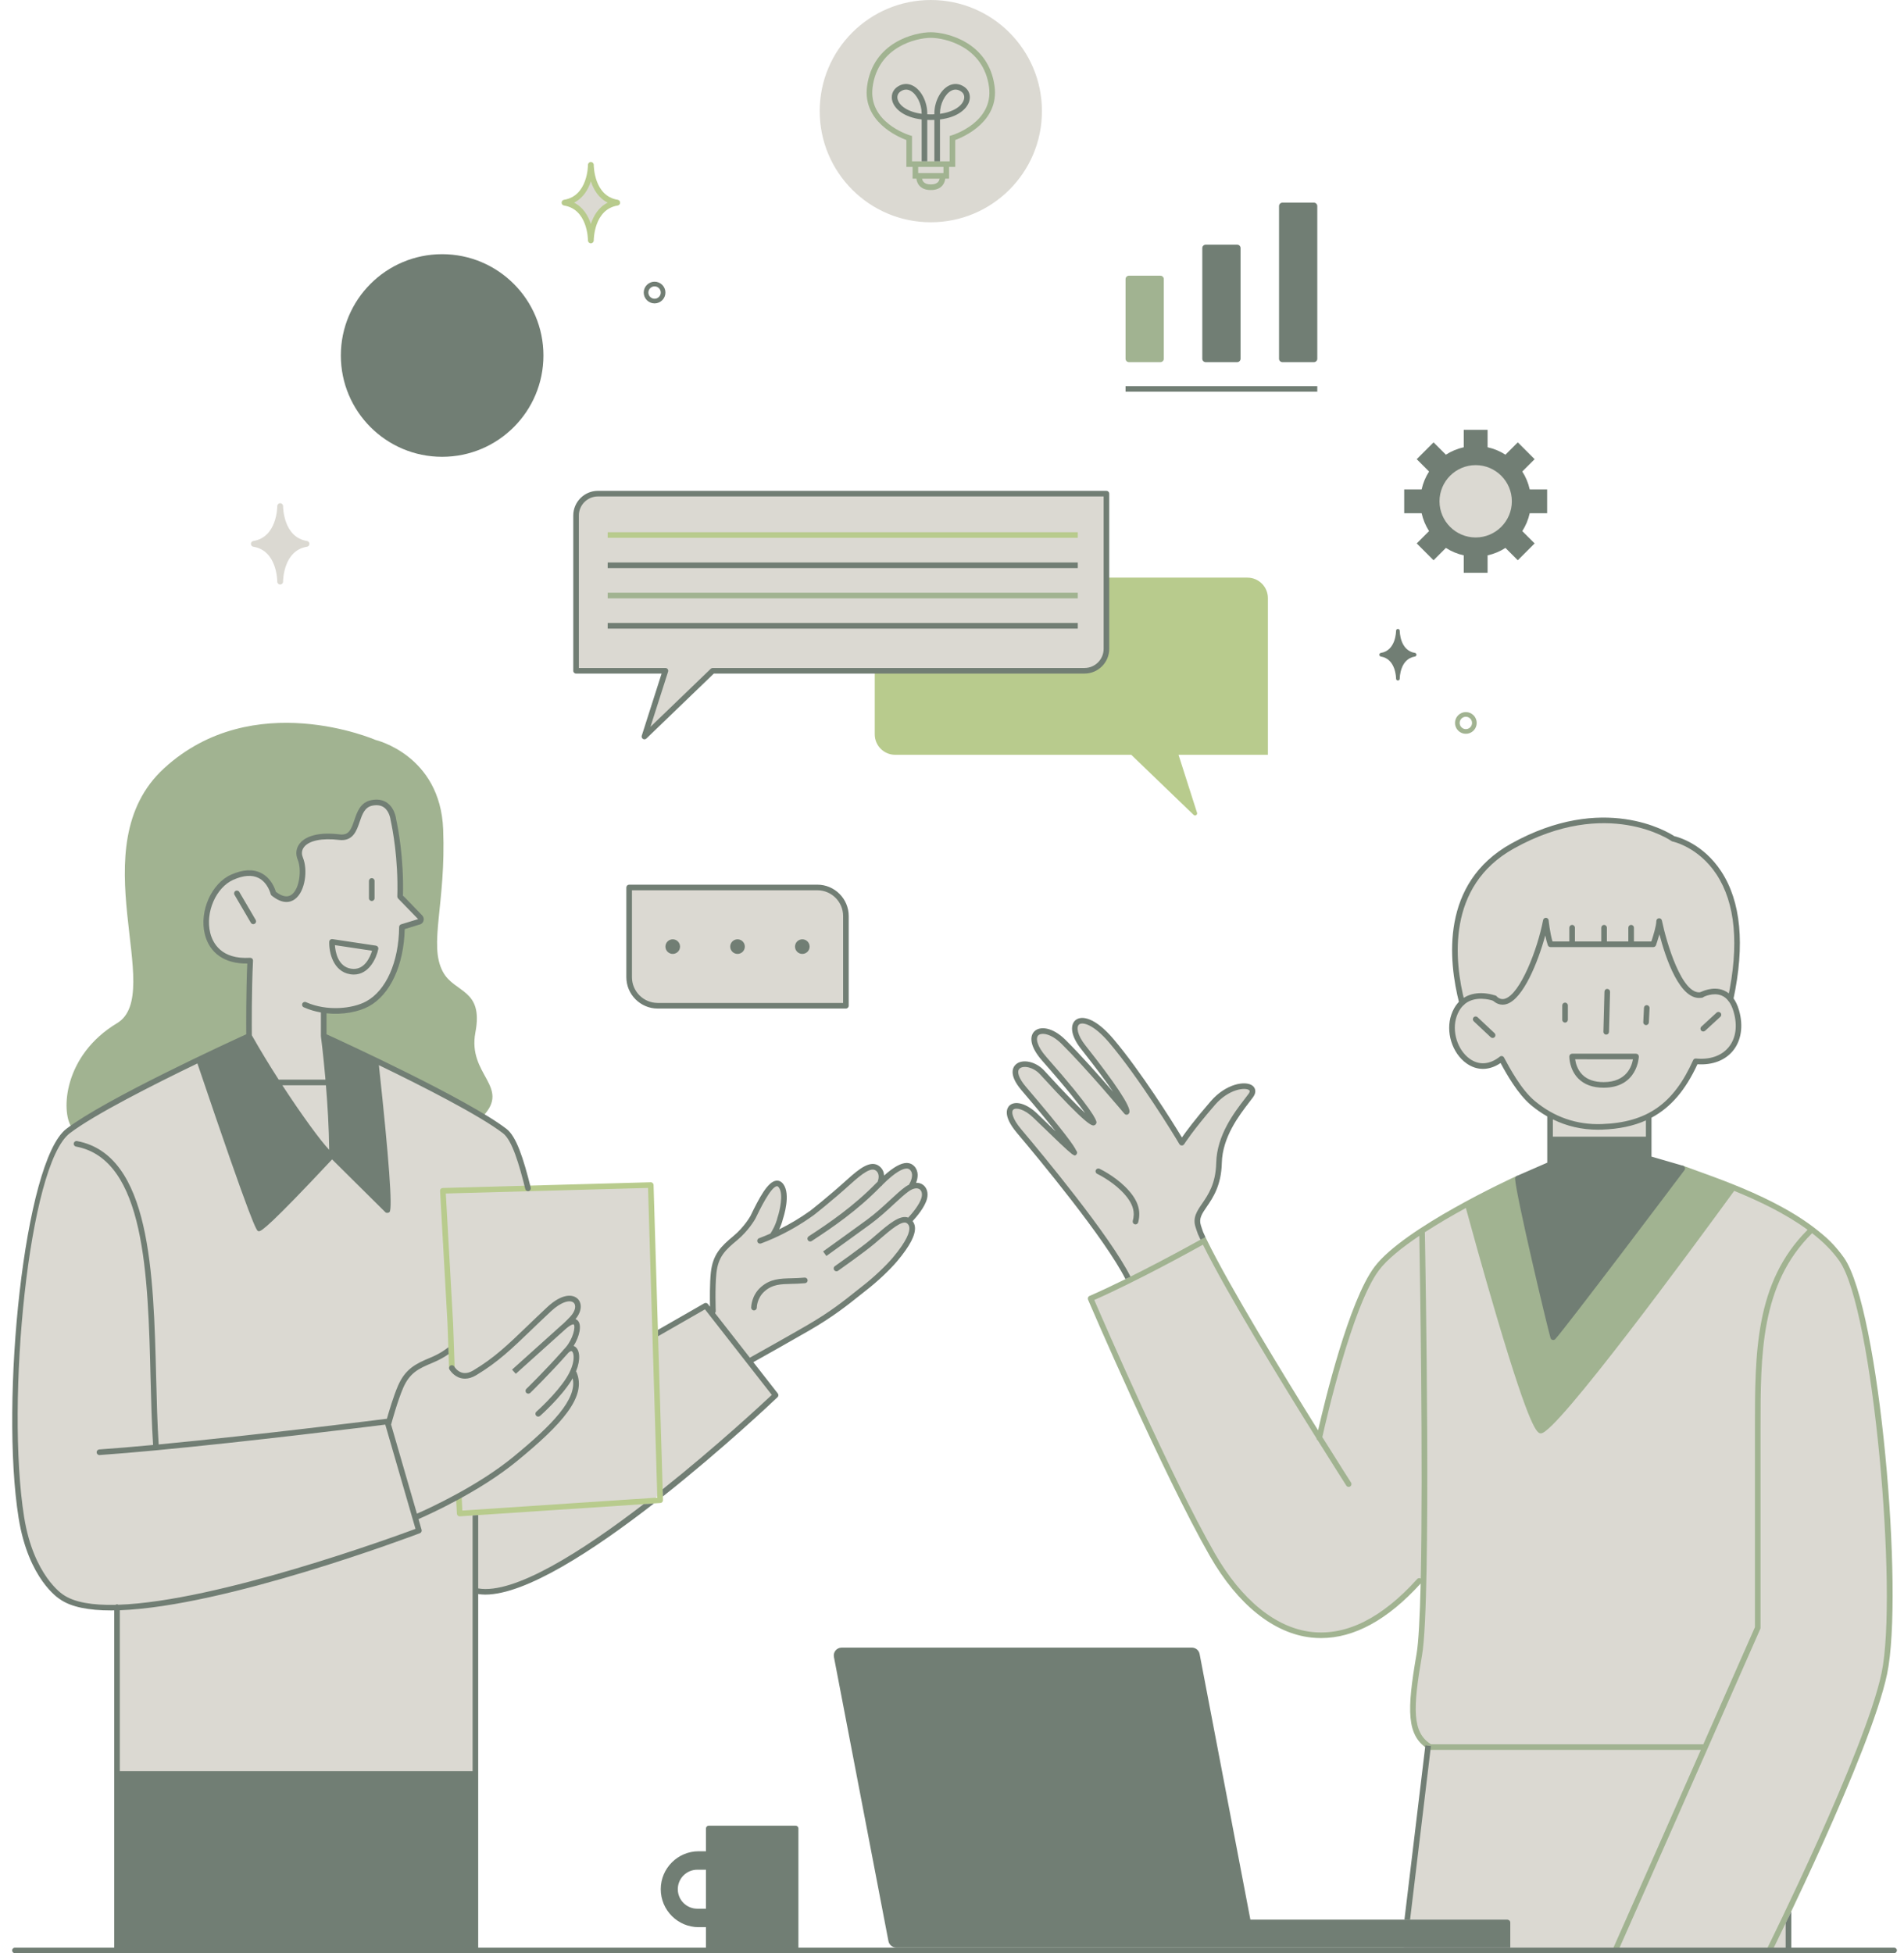 <?xml version="1.0" encoding="UTF-8" standalone="no"?><svg xmlns="http://www.w3.org/2000/svg" xmlns:xlink="http://www.w3.org/1999/xlink" fill="#000000" height="418.5" preserveAspectRatio="xMidYMid meet" version="1" viewBox="-2.6 0.0 408.0 418.5" width="408" zoomAndPan="magnify"><g id="change1_1"><path d="M149.274,417.789v-26.022h18.612v26.022 M395.624,279.084c-3.632-15.427-8.621-14.823-17.572-20.212 c-8.951-5.389-20.169-8.529-20.169-8.529l-7.164-2.02v-9.191c0,0,7.476-3.887,10.046-11.745c4.913,1.54,10.076-3.51,9.249-7.558 c-0.828-4.049-1.778-5.767-1.778-5.767c6.561-30.608-12.301-34.349-12.301-34.349s-13.826-9.913-34.435,1.565 c-14.974,8.34-13.008,25.051-10.814,33.565c0,0-4.509,4.646-0.895,10.017c3.614,5.371,7.39,3.427,9.366,2.002 c0.313,1.804,4.83,9.361,10.397,11.99c0,4.635,0,8.338,0,11.135l-6.891,2.517c0,0-20.607,9.336-25.908,15.029 c-5.301,5.693-9.408,8.733-16.663,40.58c0,0-25.13-39.551-25.923-45.357c-0.102-3.63,1.62-5.408,1.62-5.408s3.059-2.98,2.638-7.415 c-0.421-4.434,4.277-11.62,4.771-12.197c0.494-0.577,3.078-3.134,2.713-4.069c-0.365-0.935-1.928-1.522-3.928-0.746 c-2,0.776-7.204,5.06-11.057,11.728c-2.88-3.607-7.984-12.189-12.123-17.92s-7.139-8.637-10.297-7.711 c-1.189,0.894-1.164,2.425,0.49,4.63c1.654,2.205,9.755,13.473,9.755,13.473l-2.503-1.907l-10.332-11.254 c0,0-2.737-4.244-6.298-2.59c-1.042,0.476-0.96,2.903,1.844,5.877c2.804,2.974,10.347,12.239,10.347,12.239l-1.266,0.151 l-3.568-2.853l-4.215-5.008c0,0-1.839-2.837-4.521-3.581c-2.681-0.745-3.016,0.18-2.946,1.841s1.079,3.177,1.278,3.327 c0.199,0.15,8.793,10.842,8.793,10.842l-6.101-5.262c0,0-3.152-2.815-4.949-1.671c-1.797,1.145,0.576,4.563,4.448,8.592 c3.871,4.029,13.749,17.019,13.749,17.019l6.864,11.45l-8.279,3.886l13.768,30.59c0,0,12.905,29.571,22.265,36.458 c9.359,6.888,23.473,8.709,35.329-7.593c-0.433,11.853-1.178,18.308-1.178,18.308s-3.912,15.657,2.148,18.045 c0,0-4.244,35.513-5.288,43.864h82.5v-9.662c0,0,18.666-34.765,21.17-53.963C404.318,335.07,399.257,294.511,395.624,279.084z M120.841,110.461v33.261h19.151l-4.5,14.087l14.627-14.087h79.677c2.593,0,4.696-2.102,4.696-4.696v-33.261H125.537 C122.943,105.766,120.841,107.868,120.841,110.461z M313.615,96.684c-5.922,0-10.723,4.801-10.723,10.723 s4.801,10.723,10.723,10.723s10.723-4.801,10.723-10.723S319.537,96.684,313.615,96.684z M196.862,0 c-13.151,0-23.811,10.661-23.811,23.811s10.661,23.811,23.811,23.811s23.811-10.661,23.811-23.811S210.013,0,196.862,0z M124.079,36.213c0,0,0.326,4.5-5.022,6.978c1.239,0.848,4.5,2.609,4.761,7.435c1.043-3.522,3.13-5.739,5.152-7.043 C126.557,42.409,124.274,38.3,124.079,36.213z M63.709,116.527c0,0.306-0.222,0.566-0.523,0.615 c-5.054,0.804-5.127,7.203-5.128,7.475c0,0.001,0,0.001,0,0.001c0,0.343-0.278,0.621-0.622,0.621s-0.622-0.278-0.622-0.621 c0,0,0,0,0-0.001c-0.001-0.272-0.074-6.671-5.127-7.475c-0.302-0.048-0.523-0.309-0.523-0.615s0.222-0.566,0.524-0.615 c5.052-0.803,5.125-7.202,5.126-7.474c0-0.001,0-0.001,0-0.001c0-0.343,0.278-0.621,0.622-0.621s0.622,0.278,0.622,0.621 c0,0,0,0,0,0.001c0.001,0.272,0.074,6.671,5.127,7.474C63.487,115.96,63.709,116.221,63.709,116.527z M178.666,196.268 c0-3.38-2.74-6.12-6.12-6.12h-40.329v19.219c0,3.38,2.74,6.12,6.12,6.12h40.329V196.268z M23.057,417.894h76.214v-77.066 c0,0,4.561,2.576,15.665-4.238s36.593-24.5,48.661-37.661c-2.688-3.439-5.671-7.256-5.671-7.256s11.141-5.275,21.647-13.254 s14.377-12.618,12.833-16.526c3.282-3.517,4.857-8.296,0.744-7.798c1.299-2.958-0.304-4.514-1.375-4.323 c-1.071,0.191-5.493,3.445-5.493,3.445s0.906-3.851-2.376-3.161c-3.283,0.69-6.652,6.61-13.708,10.618 c-6.84,3.91-6.84,3.91-6.84,3.91s3.204-7.09,1.724-9.943s-3.75,1.106-4.703,2.942c-0.953,1.836-2.19,5.163-5.06,7.445 s-5.217,5.478-4.826,8.87c0.391,3.391-0.319,7.028-0.319,7.028l-1.241-0.76l-11.117,6.057l-0.966-32.314 c0,0-26.398,0.324-26.386,0.371c0.012,0.046-1.992-9.809-4.635-11.704s-12.66-7.674-12.66-7.674L76.927,221.07l8.478-12.867 l1.565-8.198c0,0,2.543-2.097,2.543-2.483c0-0.386-3.326-6.109-3.326-6.109l-5.739-23.038l-10.696,0.652l-21.59,12.848l-7.562,6.869 l-6.391,14.131l10.435,13.174l4.63,5.152l-0.587,2.348c0,0-14.182,6.473-23.718,11.001s-13.553,7.386-14.157,8.953 c-0.604,1.567-4.036,3.835-6.917,21.223S0.6,299.135,0.6,299.135S0.557,316.9,1.861,324.387c1.304,7.487,3.954,22.175,20.455,20.049 C22.476,350.918,23.057,417.894,23.057,417.894z" fill="#dbd9d2"/></g><g id="change2_1"><path d="M392.549,269.493c-6.806-9.753-22.89-15.536-31.53-18.644c-1.11-0.399-2.097-0.754-2.924-1.067 c-0.244-0.09-0.522-0.017-0.685,0.191l-25.667,32.729l-8.5-30.36c-0.047-0.169-0.166-0.309-0.325-0.382 c-0.16-0.073-0.342-0.074-0.502-0.002c-0.986,0.45-24.211,11.117-30.492,19.49c-5.494,7.325-10.705,28.998-12.075,35.011 c-7.502-12.024-18.944-30.754-23.881-40.864l-0.255-0.526l-0.621,0.153l-0.182,0.24c-1.815,1.013-14.473,8.039-24.049,12.209 c-0.302,0.132-0.442,0.482-0.312,0.786c0.16,0.372,16.043,37.389,26.118,54.955c5.959,10.39,13.688,16.587,21.762,17.449 c0.688,0.073,1.375,0.109,2.063,0.109c7.119,0,14.284-3.927,21.332-11.688c-0.167,7.11-0.444,12.612-0.88,15.119 c-2.102,12.089-2.201,17.602,2.635,20.446c0.092,0.054,0.197,0.082,0.304,0.082h57.985c-6.707,15.205-14.627,33.146-18.882,42.719 c-0.134,0.304,0.002,0.658,0.305,0.792c0.079,0.035,0.162,0.053,0.243,0.053c0.23,0,0.449-0.133,0.549-0.356 c4.335-9.754,12.474-28.19,19.258-43.573c0,0,0,0,0,0c6.133-13.906,11.159-25.317,11.265-25.555 c0.033-0.076,0.051-0.159,0.051-0.242v-42.783c0-15.867,0.007-30.859,11.055-41.762c2.308,1.796,4.329,3.776,5.853,5.959 c7.274,10.426,12.558,71.413,9.035,88.245c-3.466,16.559-24.391,58.776-24.602,59.201c-0.147,0.296-0.027,0.656,0.27,0.804 c0.086,0.043,0.177,0.063,0.267,0.063c0.221,0,0.433-0.123,0.538-0.334c0.212-0.426,21.205-42.78,24.703-59.488 C405.429,341.211,400.149,280.385,392.549,269.493z M301.089,338.311c-7.507,8.33-15.088,12.148-22.533,11.357 c-7.682-0.82-15.085-6.806-20.848-16.854c-9.37-16.338-23.807-49.614-25.821-54.283c9.106-4.018,20.668-10.387,23.287-11.844 c5.25,10.586,16.974,29.716,24.331,41.486c0.019,0.186,0.12,0.349,0.279,0.446c3.564,5.698,6.04,9.568,6.115,9.686 c0.115,0.179,0.308,0.276,0.506,0.276c0.111,0,0.223-0.03,0.323-0.095c0.279-0.179,0.36-0.55,0.182-0.828 c-0.076-0.118-2.57-4.019-6.156-9.751c0.7-3.145,6.38-28.072,12.13-35.739c1.754-2.338,4.967-4.903,8.655-7.374 c0.13,7.283,0.83,49.045,0.308,73.419C301.605,338.062,301.287,338.09,301.089,338.311z M373.457,305.983v42.657 c-0.547,1.242-5.298,12.026-11.06,25.091H304.05c-4.078-2.515-3.903-7.738-1.923-19.124c2.026-11.649,0.717-84.305,0.6-90.594 c2.857-1.851,5.924-3.629,8.788-5.194c0.765,2.81,3.624,13.25,6.69,23.579c7.187,24.211,8.589,24.707,9.375,24.707 c0.017,0,0.034,0,0.05-0.001c3.31-0.044,32.274-39.447,41.382-51.951c5.205,2.121,10.985,4.865,15.732,8.339 C373.465,274.732,373.457,289.917,373.457,305.983z M196.86,6.907c-3.369,0-12.389,2.079-13.659,11.574 c-1.005,7.52,6.528,10.816,8.427,11.522v5.763h1.324v2.515h0.819c0.052,0.435,0.205,1.005,0.633,1.493 c0.549,0.625,1.376,0.942,2.459,0.942s1.911-0.317,2.458-0.942c0.428-0.488,0.58-1.057,0.631-1.493h0.818v-2.515h1.324v-5.763 c1.899-0.706,9.433-4.002,8.428-11.522C209.253,8.986,200.233,6.907,196.86,6.907z M198.414,38.99 c-0.31,0.349-0.832,0.526-1.549,0.526c-0.718,0-1.24-0.177-1.552-0.526c-0.195-0.219-0.285-0.481-0.329-0.708h3.758 C198.698,38.509,198.608,38.771,198.414,38.99z M199.571,37.081h-5.419v-1.314h5.419V37.081z M201.321,29.003l-0.426,0.129v5.434 h-8.066l0-5.434l-0.426-0.129c-0.369-0.112-9.019-2.829-8.012-10.363c1.155-8.641,9.393-10.533,12.474-10.533 c3.077,0,11.314,1.892,12.469,10.533C210.34,26.174,201.69,28.891,201.321,29.003z M311.511,157.222 c1.282,0,2.326-1.043,2.326-2.326s-1.044-2.326-2.326-2.326s-2.326,1.043-2.326,2.326S310.228,157.222,311.511,157.222z M311.511,153.57c0.731,0,1.326,0.595,1.326,1.326s-0.595,1.326-1.326,1.326s-1.326-0.595-1.326-1.326 S310.779,153.57,311.511,153.57z M239.32,77.596h6.735c0.404,0,0.731-0.327,0.731-0.731V59.802c0-0.404-0.327-0.731-0.731-0.731 h-6.735c-0.404,0-0.731,0.327-0.731,0.731v17.064C238.59,77.269,238.917,77.596,239.32,77.596z M99.271,221.201 c1.786-9.391-4.475-8.348-6.973-12.998c-3.109-5.787,0.695-14.578,0.066-30.512c-0.629-15.935-14.489-19.15-14.489-19.15 s-26.202-11.427-45.297,6.051c-18.285,16.737,0.522,48.261-10.103,54.639c-11.485,6.895-12.036,18.938-9.73,22.293 c0,0,23.048-11.986,34.089-17.725c0.957-0.498,3.346-1.177,4.11-1.505l-0.317-0.556l0.523-15.946c0,0-6.979,0.783-8.643-4.598 s0.098-9.496,3.375-12.452c3.277-2.956,6.848-1.978,8.56-0.608c1.712,1.369,1.536,3.277,1.536,3.277s1.741,1.614,4.089,0.587 c2.348-1.027,2.641-4.647,2.005-6.897s-0.391-3.815,0.245-4.353c0.636-0.538,3.375-2.103,5.967-1.467 c2.593,0.636,4.304,0.196,5.381-2.544c1.076-2.739,1.761-4.451,4.451-4.598s3.913,3.082,4.598,7.386 c0.685,4.304,0.734,11.886,0.734,11.886l4.152,5.772l-3.956,1.37c0,0,0.771,9.574-5.918,15.554 c-3.228,2.886-10.907,2.593-10.907,2.593l-0.046,5.908c0.161,0.065,22.121,8.115,34.104,16.569 C106.911,232.798,97.536,230.324,99.271,221.201z M228.355,126.996H127.618v1.2h100.736V126.996z" fill="#a1b391"/></g><g id="change3_1"><path d="M129.762,42.805c-5.053-0.803-5.126-7.202-5.127-7.474c0-0.001,0-0.001,0-0.001 c0-0.343-0.278-0.621-0.622-0.621c-0.343,0-0.622,0.278-0.622,0.621c0,0,0,0,0,0.001c-0.001,0.272-0.074,6.671-5.126,7.474 c-0.303,0.048-0.524,0.309-0.524,0.615s0.222,0.566,0.523,0.615c5.053,0.804,5.126,7.203,5.127,7.475c0,0.001,0,0.001,0,0.001 c0,0.343,0.278,0.621,0.622,0.621c0.343,0,0.622-0.278,0.622-0.621c0,0,0,0,0-0.001c0.001-0.272,0.074-6.671,5.128-7.475 c0.302-0.048,0.523-0.309,0.523-0.615S130.065,42.853,129.762,42.805z M124.013,47.989c-0.556-1.695-1.61-3.572-3.604-4.57 c1.995-0.997,3.049-2.874,3.604-4.569c0.557,1.695,1.61,3.572,3.605,4.569C125.623,44.417,124.57,46.294,124.013,47.989z M184.844,143.722v13.613c0,2.423,1.964,4.387,4.387,4.387h50.583l13.365,12.871c0.331,0.319,0.869-0.016,0.729-0.454l-3.967-12.418 h19.151v-33.57c0-2.423-1.964-4.387-4.387-4.387h-30.213v15.261c0,2.593-2.102,4.696-4.696,4.696H184.844z M95.906,324.885 c-0.146,0-0.289-0.054-0.399-0.151c-0.12-0.107-0.192-0.258-0.2-0.419l-0.185-3.737c-0.017-0.331,0.239-0.612,0.569-0.629 c0.345,0.006,0.613,0.239,0.629,0.57l0.155,3.128l41.776-2.774l-1.984-66.349l-43.336,1.193l1.56,27.772l0.341,9.593 c0.012,0.331-0.247,0.609-0.578,0.621c-0.333,0.005-0.609-0.247-0.621-0.578l-0.34-9.581l-1.594-28.377 c-0.009-0.161,0.048-0.32,0.158-0.439c0.109-0.119,0.263-0.189,0.425-0.193l44.552-1.227c0.323-0.018,0.606,0.251,0.616,0.582 l2.019,67.525c0.01,0.322-0.238,0.595-0.56,0.616l-42.962,2.853C95.933,324.885,95.919,324.885,95.906,324.885z M228.355,114.031 H127.618v1.2h100.736V114.031z" fill="#b8cb8d"/></g><g id="change4_1"><path d="M178.666,216.087h-40.329c-3.705,0-6.72-3.015-6.72-6.72v-19.219c0-0.332,0.269-0.6,0.6-0.6h40.329 c3.705,0,6.72,3.015,6.72,6.72v19.219C179.266,215.818,178.997,216.087,178.666,216.087z M132.817,190.748v18.619 c0,3.043,2.476,5.52,5.52,5.52h39.729v-18.619c0-3.044-2.476-5.52-5.52-5.52H132.817z M189.437,417.268 c-0.809,0-1.504-0.574-1.657-1.369l-11.682-60.882c-0.2-1.04,0.598-2.005,1.657-2.005h75.047c0.809,0,1.504,0.574,1.657,1.369 l10.881,56.915l0,0h54.994c0.385,0,0.697,0.269,0.697,0.601v5.371H189.437z M310.688,215.444c-0.267,0-0.511-0.18-0.581-0.45 c-2.361-9.163-4.059-25.794,11.103-34.239c19.746-10.996,33.605-2.499,34.967-1.603c0.896,0.208,6.183,1.657,10.039,7.518 c4.258,6.472,5.135,15.73,2.608,27.519c-0.07,0.323-0.385,0.533-0.713,0.46c-0.324-0.069-0.53-0.388-0.46-0.712 c2.457-11.462,1.637-20.414-2.438-26.607c-3.862-5.871-9.338-7.016-9.393-7.027c-0.083-0.017-0.163-0.051-0.232-0.101 c-0.135-0.096-13.785-9.542-33.794,1.602c-14.458,8.053-12.8,24.063-10.525,32.891c0.083,0.321-0.11,0.648-0.431,0.731 C310.788,215.438,310.737,215.444,310.688,215.444z M319.393,215.26c-0.643,0-1.401-0.226-2.171-0.956 c-0.24-0.228-0.25-0.607-0.022-0.848c0.228-0.241,0.607-0.25,0.848-0.022c0.614,0.583,1.211,0.756,1.873,0.54 c3.254-1.048,6.938-10.515,8.145-16.84c0.056-0.293,0.323-0.503,0.617-0.487c0.298,0.013,0.541,0.244,0.57,0.541 c0.003,0.028,0.265,2.664,0.827,4.532h21.18c0.39-1.156,1.069-3.378,1.072-4.384c0.001-0.308,0.234-0.564,0.54-0.595 c0.309-0.028,0.585,0.175,0.647,0.476c0.94,4.539,4.286,16.142,8.374,15.367c0.321-0.066,0.639,0.151,0.701,0.478 c0.062,0.326-0.152,0.64-0.478,0.701c-4.707,0.896-7.833-8.615-9.127-13.575c-0.336,1.2-0.708,2.254-0.737,2.333 c-0.085,0.239-0.312,0.399-0.565,0.399h-22.043c-0.255,0-0.482-0.161-0.566-0.402c-0.222-0.634-0.404-1.375-0.55-2.098 c-1.559,5.756-4.73,13.566-8.238,14.695C320.031,215.199,319.728,215.26,319.393,215.26z M334.285,202.92 c-0.332,0-0.6-0.269-0.6-0.6v-3.554c0-0.332,0.269-0.6,0.6-0.6s0.6,0.269,0.6,0.6v3.554 C334.885,202.651,334.616,202.92,334.285,202.92z M346.927,202.92c-0.332,0-0.6-0.269-0.6-0.6v-3.554c0-0.332,0.269-0.6,0.6-0.6 s0.6,0.269,0.6,0.6v3.554C347.527,202.651,347.258,202.92,346.927,202.92z M341.132,202.92c-0.332,0-0.6-0.269-0.6-0.6v-3.554 c0-0.332,0.269-0.6,0.6-0.6s0.6,0.269,0.6,0.6v3.554C341.732,202.651,341.464,202.92,341.132,202.92z M262.501,77.596h-6.735 c-0.403,0-0.731-0.327-0.731-0.731V53.15c0-0.403,0.327-0.731,0.731-0.731h6.735c0.403,0,0.731,0.327,0.731,0.731v23.716 C263.231,77.269,262.904,77.596,262.501,77.596z M113.85,76.168c0,11.988-9.718,21.706-21.706,21.706s-21.706-9.718-21.706-21.706 s9.718-21.706,21.706-21.706S113.85,64.18,113.85,76.168z M300.595,139.889c-3.204-0.509-3.25-4.566-3.251-4.739c0,0,0,0,0,0 c0-0.218-0.177-0.394-0.394-0.394c-0.218,0-0.394,0.176-0.394,0.394c0,0,0,0,0,0c-0.001,0.172-0.047,4.229-3.25,4.739 c-0.192,0.03-0.333,0.196-0.333,0.39s0.141,0.359,0.332,0.39c3.204,0.51,3.25,4.567,3.251,4.739c0,0,0,0,0,0 c0,0.218,0.177,0.394,0.394,0.394c0.218,0,0.394-0.176,0.394-0.394c0,0,0,0,0,0c0.001-0.172,0.047-4.229,3.251-4.739 c0.191-0.031,0.332-0.196,0.332-0.39S300.787,139.919,300.595,139.889z M228.355,133.479H127.618v1.2h100.736V133.479z" fill="#717e74"/></g><g id="change5_1"><path d="M403.274,417.294h-22.03v-7.757c-0.425,0.894-0.826,1.733-1.2,2.512v5.245H168.487v-25.526 c0-0.331-0.269-0.6-0.6-0.6h-18.613c-0.332,0-0.6,0.269-0.6,0.6v4.879h-1.552c-4.484,0-8.133,3.647-8.133,8.132 s3.648,8.133,8.133,8.133h1.552v4.383H99.871V380.07v-38.533c0.482,0.071,0.977,0.119,1.502,0.119 c8.734,0,23.279-9.52,36.163-19.533l-2.214,0.147c-13.216,10.147-27.762,19.4-35.451,18.059v-15.705l-1.2,0.08v54.767H23.076 v-34.464c22.655-0.827,62.231-15.722,64.303-16.508c0.292-0.11,0.45-0.428,0.363-0.728l-0.665-2.295 c2.399-1.043,13.153-5.9,21.068-12.393c9.621-7.892,15.113-13.848,12.764-19.146c-0.019-0.043-0.051-0.074-0.078-0.11 c1.045-2.546,0.825-4.593-0.211-5.298c-0.065-0.045-0.174-0.102-0.305-0.152c1.234-1.967,1.851-4.49,0.87-5.459 c-0.139-0.138-0.299-0.224-0.468-0.286c1.495-1.8,1.335-3.49,0.487-4.337c-1.036-1.035-3.37-1.192-6.542,1.769 c-1.59,1.483-2.982,2.822-4.257,4.048c-4.266,4.104-7.083,6.814-11.575,9.504c-0.866,0.519-1.668,0.685-2.39,0.497 c-1.084-0.281-1.677-1.286-1.688-1.305c-0.163-0.287-0.526-0.389-0.816-0.226c-0.289,0.162-0.391,0.528-0.229,0.816 c0.033,0.06,0.833,1.452,2.414,1.871c0.299,0.079,0.604,0.119,0.913,0.119c0.776,0,1.584-0.249,2.411-0.744 c4.609-2.76,7.622-5.657,11.791-9.668c1.271-1.223,2.659-2.558,4.243-4.036c2.265-2.113,4.168-2.504,4.875-1.797 c0.517,0.517,0.42,1.703-0.762,2.972c-0.467,0.501-0.999,1.026-1.529,1.529c-0.112,0.093-0.222,0.18-0.338,0.284 c-4.227,3.806-10.6,9.527-10.6,9.527l0.802,0.893c0,0,6.095-5.471,10.317-9.271c0.098-0.087,0.197-0.176,0.296-0.266 c1.233-1.108,1.75-1.092,1.802-1.039c0.433,0.427-0.125,3.089-1.737,4.929c-0.08,0.091-0.16,0.181-0.24,0.271 c-0.152,0.145-0.31,0.325-0.47,0.531c-3.885,4.359-7.664,8.034-7.704,8.072c-0.238,0.23-0.243,0.61-0.013,0.849 c0.118,0.121,0.274,0.182,0.431,0.182c0.15,0,0.301-0.056,0.418-0.169c0.042-0.041,4.13-4.016,8.19-8.617 c0.333-0.307,0.598-0.39,0.727-0.301c0.478,0.325,0.841,2.483-1.136,5.646c-2.177,3.482-6.433,7.266-6.476,7.304 c-0.248,0.22-0.271,0.599-0.052,0.847c0.118,0.134,0.284,0.202,0.45,0.202c0.141,0,0.283-0.049,0.397-0.15 c0.18-0.158,4.428-3.935,6.698-7.565c0.107-0.171,0.184-0.334,0.28-0.503c1.033,4.447-4.351,9.989-12.722,16.856 c-7.653,6.277-18.033,11.015-20.644,12.159L81.2,305.199c0.012-0.027,0.029-0.051,0.037-0.081c0.013-0.049,1.329-4.913,2.55-7.734 c1.401-3.235,3.302-4.154,6.288-5.386c1.551-0.639,2.693-1.335,3.453-1.872l-0.052-1.47c-0.56,0.462-1.837,1.4-3.858,2.233 c-3.18,1.313-5.381,2.439-6.932,6.019c-0.96,2.217-1.942,5.536-2.377,7.07c-0.53,0.068-27.576,3.477-48.908,5.504 c-0.287-4.41-0.411-9.213-0.538-14.298c-0.555-22.39-1.185-47.768-16.957-50.702c-0.33-0.063-0.639,0.154-0.7,0.48 c-0.061,0.325,0.154,0.639,0.48,0.699c14.816,2.757,15.433,27.618,15.977,49.553c0.126,5.11,0.251,9.938,0.542,14.38 c-4.176,0.39-8.107,0.723-11.538,0.962c-0.331,0.023-0.58,0.31-0.557,0.641c0.023,0.33,0.307,0.586,0.64,0.557 c3.587-0.249,7.72-0.602,12.107-1.015c0.008,0,0.015,0,0.023-0.001c0.003,0,0.006-0.002,0.009-0.002 c19.94-1.878,45.185-5.016,49.072-5.503l6.476,22.34c-4.868,1.807-42.492,15.539-63.658,16.256c-0.09-0.054-0.189-0.093-0.302-0.093 c-0.125,0-0.235,0.047-0.331,0.113c-4.898,0.107-8.861-0.519-11.244-2.204c-0.063-0.038-6.319-4.033-8.331-16.604 c-3.955-24.718,0.956-75.494,9.778-82.231c5.221-3.986,17.924-10.41,27.355-14.958c12.02,35.548,12.673,35.795,13.022,35.92 c0.045,0.016,0.092,0.032,0.157,0.032c0.563,0,2.455-1.27,15.683-15.393l11.406,11.305c0.233,0.231,0.69,0.2,0.909-0.046 c0.654-0.729-0.117-11.314-2.291-31.452c9.342,4.522,21.514,10.711,26.596,14.591c1.951,1.49,3.45,6.623,4.78,11.947 c0.068,0.272,0.313,0.455,0.582,0.455c0.048,0,0.097-0.006,0.146-0.019c0.321-0.08,0.517-0.406,0.437-0.728 c-1.598-6.397-3.096-10.991-5.215-12.609c-8.434-6.439-35.078-18.674-38.548-20.257v-4.491c3.492,0.375,6.892-0.303,9.088-1.502 c4.565-2.493,7.485-8.805,7.672-16.538l3.367-1.035c0.045-0.014,0.089-0.033,0.13-0.058c0.313-0.186,0.52-0.498,0.568-0.858 c0.048-0.36-0.068-0.716-0.32-0.978l-4.125-4.276c0.207-8.081-1.069-14.574-1.457-16.315c-0.009-0.093-0.241-2.288-1.853-3.482 c-0.932-0.69-2.105-0.9-3.491-0.623c-2.32,0.463-3.011,2.496-3.621,4.29c-0.713,2.098-1.206,3.276-3.112,3.042 c-5.658-0.685-7.834,0.962-8.628,2.006c-0.752,0.988-0.889,2.207-0.385,3.431c0.875,2.125,0.395,6.204-1.296,7.462 c-0.884,0.658-2.026,0.455-3.394-0.604c-0.206-0.706-1.008-2.939-3.155-4.019c-1.75-0.88-3.91-0.763-6.423,0.348 c-4.207,1.86-6.849,7.808-5.654,12.729c1.001,4.123,4.323,6.396,9.11,6.319c-0.272,5.985-0.235,13.388-0.221,15.155 c-3.559,1.623-30.128,13.829-38.545,20.255c-9.068,6.924-14.231,58.394-10.234,83.374c2.106,13.166,8.613,17.27,8.855,17.416 c2.401,1.696,6.231,2.399,10.939,2.399c0.229,0,0.463-0.004,0.696-0.008v35.034v37.224H0.6c-0.332,0-0.6,0.269-0.6,0.6 s0.269,0.6,0.6,0.6h402.674c0.332,0,0.6-0.269,0.6-0.6S403.606,417.294,403.274,417.294z M148.674,400.6v8.355h-1.854 c-2.303,0-4.177-1.874-4.177-4.178s1.874-4.178,4.177-4.178H148.674z M67.94,246.356c-1.766-1.825-5.838-7.379-10.043-13.833h9.346 C67.583,236.66,67.885,241.564,67.94,246.356z M42.441,199.841c-1.069-4.402,1.255-9.705,4.974-11.348 c2.165-0.957,3.979-1.083,5.39-0.378c2.008,1.004,2.584,3.408,2.59,3.432c0.03,0.13,0.103,0.248,0.207,0.332 c2.386,1.935,4.045,1.478,5.017,0.754c2.204-1.641,2.771-6.255,1.689-8.882c-0.237-0.576-0.389-1.433,0.231-2.247 c1.071-1.407,3.885-1.982,7.529-1.542c2.963,0.354,3.755-1.973,4.392-3.847c0.555-1.631,1.078-3.171,2.72-3.499 c1.036-0.208,1.889-0.07,2.536,0.406c1.184,0.873,1.377,2.624,1.39,2.71c0.396,1.796,1.67,8.285,1.434,16.345 c-0.005,0.161,0.056,0.318,0.168,0.434l4.289,4.415l-3.64,1.119c-0.25,0.077-0.421,0.306-0.424,0.567 c-0.081,7.499-2.784,13.605-7.055,15.937c-2.899,1.583-8.408,2.18-12.904,0.175c-0.305-0.138-0.658,0.001-0.792,0.303 c-0.135,0.303,0.001,0.658,0.303,0.792c1.189,0.531,2.433,0.892,3.681,1.114v5.048c0,0.017,0.008,0.031,0.01,0.047 c0.001,0.011-0.006,0.02-0.004,0.031c0.009,0.071,0.506,3.886,0.972,9.261H57.118c-1.995-3.103-3.988-6.369-5.752-9.501 c-0.011-1.204-0.073-9.588,0.249-15.973c0.009-0.17-0.056-0.336-0.177-0.457c-0.122-0.12-0.284-0.177-0.458-0.173 C44.771,205.599,42.968,202.01,42.441,199.841z M77.062,193.048c0.332,0,0.6-0.269,0.6-0.6v-3.705c0-0.332-0.269-0.6-0.6-0.6 s-0.6,0.269-0.6,0.6v3.705C76.461,192.78,76.73,193.048,77.062,193.048z M51.674,198.005c0.103,0,0.208-0.026,0.303-0.083 c0.286-0.167,0.382-0.535,0.214-0.821l-3.511-5.992c-0.167-0.286-0.536-0.383-0.821-0.214c-0.286,0.167-0.382,0.535-0.214,0.821 l3.511,5.992C51.268,197.899,51.468,198.005,51.674,198.005z M72.467,208.743c0.26,0.041,0.511,0.06,0.752,0.06 c3.258,0,4.848-3.495,5.244-5.478c0.032-0.161-0.003-0.328-0.097-0.462c-0.095-0.134-0.24-0.224-0.402-0.249l-9.326-1.399 c-0.165-0.023-0.34,0.023-0.473,0.132c-0.131,0.109-0.21,0.27-0.215,0.441C67.879,203.94,68.732,208.162,72.467,208.743z M77.127,203.702c-0.401,1.329-1.633,4.297-4.476,3.855c-2.855-0.444-3.389-3.625-3.484-5.05L77.127,203.702z M195.122,253.809 c-0.411-0.28-0.895-0.402-1.416-0.389c0.383-0.998,0.633-2.418-0.367-3.523c-0.426-0.47-0.968-0.714-1.611-0.727 c-1.231-0.013-2.839,0.875-4.867,2.689c-0.051-0.709-0.321-1.437-1.027-1.989c-1.851-1.445-4.325,0.536-6.914,2.878 c-4.125,3.731-7.869,6.644-7.888,6.659c-2.159,1.548-4.392,2.867-6.665,3.997c0.3-0.635,0.604-1.411,0.814-2.28 c0.176-0.526,1.674-5.202,0.096-7.384c-0.512-0.708-1.101-0.815-1.504-0.778c-1.841,0.163-3.689,3.689-5.563,7.574 c-0.013,0.023-1.314,2.357-3.649,4.292c-2.649,2.196-4.417,3.926-4.837,7.802c-0.254,2.344-0.217,5.702-0.179,7.344l-0.457-0.585 c-0.184-0.236-0.513-0.301-0.773-0.15c-0.001,0.001-4.307,2.491-9.937,5.7l0.041,1.358c4.81-2.739,8.751-5.01,10.046-5.758 l14.324,18.327c-2.06,1.935-11.841,11.025-23.389,20.216l0.046,1.544c12.862-10.168,23.639-20.381,24.566-21.264 c0.224-0.213,0.25-0.561,0.059-0.804l-5.24-6.704c1.925-1.076,8.073-4.52,12.082-6.841c5.038-2.918,8.223-5.467,10.548-7.328 c0.551-0.44,1.063-0.851,1.551-1.228c2.337-1.803,5.07-4.374,6.647-6.252c2.729-3.249,3.971-5.644,3.796-7.319 c-0.05-0.48-0.222-0.896-0.494-1.254c0.818-0.883,2.63-2.991,3.084-4.791C196.364,255.577,196.01,254.415,195.122,253.809z M194.881,256.548c-0.396,1.57-2.153,3.573-2.867,4.338c-1.763-0.693-4.271,1.462-6.915,3.741c-0.342,0.295-0.687,0.592-1.031,0.883 c-2.162,1.834-7.712,5.739-7.769,5.778c-0.271,0.19-0.336,0.565-0.146,0.836c0.191,0.271,0.565,0.337,0.836,0.146 c0.229-0.162,5.651-3.976,7.854-5.845c0.346-0.294,0.693-0.593,1.038-0.891c2.291-1.974,4.887-4.214,5.88-3.433 c0.299,0.234,0.457,0.522,0.497,0.907c0.094,0.905-0.44,2.755-3.521,6.424c-1.503,1.79-4.221,4.345-6.461,6.074 c-0.493,0.38-1.01,0.794-1.567,1.24c-2.423,1.939-5.439,4.354-10.399,7.226c-4.117,2.385-10.508,5.962-12.228,6.923l-7.473-9.562 c0.106-0.113,0.17-0.266,0.164-0.433c-0.002-0.051-0.187-5.088,0.145-8.143c0.379-3.504,1.923-4.945,4.41-7.007 c2.519-2.086,3.878-4.535,3.95-4.666c0.899-1.863,3.288-6.812,4.603-6.929c0.058-0.007,0.206-0.018,0.426,0.286 c1.033,1.429,0.161,5.032-0.276,6.349c-0.427,1.759-1.269,3.101-1.544,3.509c-0.805,0.354-1.613,0.695-2.427,0.995 c-0.311,0.114-0.47,0.459-0.355,0.77c0.089,0.243,0.319,0.394,0.563,0.394c0.069,0,0.139-0.013,0.208-0.038 c0.892-0.328,1.777-0.697,2.659-1.089c0.016-0.008,0.033-0.011,0.048-0.02c2.931-1.308,5.801-2.958,8.569-4.944 c0.038-0.029,3.815-2.967,7.975-6.729c2.499-2.26,4.367-3.607,5.37-2.823c0.915,0.715,0.542,1.937,0.367,2.375 c-0.082,0.083-0.159,0.154-0.243,0.24c-4.923,5.041-10.081,8.558-14.529,11.458c-0.278,0.182-0.356,0.553-0.175,0.831 c0.115,0.176,0.307,0.271,0.503,0.271c0.112,0,0.226-0.031,0.327-0.097c4.501-2.936,9.724-6.497,14.732-11.626 c0.038-0.039,0.073-0.073,0.111-0.111c0.114-0.056,0.216-0.14,0.277-0.263c0.004-0.008,0.008-0.019,0.012-0.027 c2.878-2.865,4.413-3.497,5.201-3.497c0.009,0,0.018,0,0.027,0c0.308,0.006,0.544,0.111,0.744,0.332 c0.897,0.991,0.012,2.654-0.27,3.126c-0.256,0.126-0.513,0.272-0.769,0.456c-0.982,0.704-2.036,1.68-3.256,2.81 c-1.449,1.341-3.092,2.86-4.978,4.248c-2.128,1.565-9.396,6.788-9.397,6.788l0.7,0.975c0,0,7.277-5.229,9.408-6.796 c1.94-1.428,3.609-2.972,5.082-4.335c1.191-1.102,2.22-2.054,3.141-2.715c0.918-0.658,1.792-0.829,2.337-0.457 C194.907,255.115,195.074,255.785,194.881,256.548z M169.807,273.738c-1.019,0.097-1.932,0.119-2.815,0.142 c-2.44,0.06-4.547,0.111-6.567,1.91c-2.043,1.819-2.055,4.274-2.055,4.378c0.001,0.33,0.27,0.597,0.6,0.597c0.001,0,0.002,0,0.003,0 c0.331-0.001,0.599-0.271,0.597-0.603c0-0.02,0.009-2.013,1.652-3.476c1.692-1.506,3.415-1.549,5.799-1.607 c0.861-0.021,1.837-0.045,2.898-0.146c0.33-0.031,0.572-0.324,0.541-0.654C170.43,273.95,170.137,273.707,169.807,273.738z M341.571,221.673c0.005,0,0.011,0,0.016,0c0.324,0,0.591-0.258,0.599-0.584l0.226-8.581c0.009-0.331-0.252-0.606-0.584-0.615 c-0.342-0.037-0.607,0.252-0.615,0.584l-0.226,8.581C340.979,221.389,341.24,221.665,341.571,221.673z M350.1,219.634 c0.01,0,0.02,0.001,0.029,0.001c0.318,0,0.583-0.25,0.599-0.571l0.149-3.073c0.016-0.331-0.239-0.612-0.57-0.628 c-0.335-0.023-0.612,0.239-0.628,0.57l-0.149,3.073C349.514,219.337,349.769,219.619,350.1,219.634z M332.768,219.097 L332.768,219.097c0.332,0,0.6-0.269,0.601-0.6l0.002-3.077c0-0.332-0.268-0.6-0.6-0.601h0c-0.331,0-0.6,0.269-0.6,0.6l-0.002,3.077 C332.168,218.828,332.436,219.097,332.768,219.097z M326.239,235.854c-2.91-2.438-5.435-7.179-6.549-9.273 c-0.084-0.157-0.233-0.269-0.408-0.305c-0.173-0.035-0.355,0.007-0.496,0.118c-2.154,1.718-4.438,1.885-6.435,0.468 c-2.645-1.876-3.905-5.956-2.809-9.094c0.551-1.578,1.462-2.675,2.708-3.261c2.341-1.1,5.147-0.084,5.175-0.074 c0.311,0.116,0.656-0.043,0.771-0.354c0.115-0.31-0.042-0.655-0.352-0.771c-0.133-0.05-3.296-1.205-6.097,0.109 c-1.553,0.728-2.676,2.059-3.339,3.956c-1.282,3.669,0.145,8.268,3.247,10.469c2.253,1.598,4.882,1.557,7.3-0.083 c1.234,2.299,3.666,6.633,6.511,9.017c1.117,0.935,2.283,1.737,3.489,2.425v6.397c0,0.001,0.001,0.002,0.001,0.003v3.51 l-6.546,2.853c-0.22,0.103-0.355,0.327-0.346,0.569c0.137,3.267,6.682,30.921,7.588,34.137c0.059,0.208,0.226,0.369,0.437,0.42 c0.047,0.012,0.094,0.017,0.141,0.017c0.165,0,0.325-0.067,0.44-0.191c2.215-2.39,26.654-34.808,27.694-36.211 c0.115-0.157,0.148-0.36,0.088-0.545c-0.062-0.186-0.208-0.329-0.395-0.386l-6.764-1.962v-2.209c0-0.001,0-0.002,0-0.002v-6.127 c4.154-2.22,7.306-5.936,9.843-11.449c3.189,0.204,5.875-0.8,7.583-2.856c1.811-2.179,2.295-5.354,1.329-8.712 c-0.627-2.176-1.721-3.607-3.251-4.252c-2.379-1.001-4.887,0.317-4.992,0.373c-0.292,0.157-0.401,0.52-0.245,0.811 c0.157,0.292,0.519,0.401,0.812,0.247c0.021-0.012,2.121-1.104,3.967-0.322c1.176,0.499,2.036,1.668,2.557,3.475 c0.868,3.014,0.478,5.717-1.098,7.613c-1.522,1.831-3.996,2.681-6.974,2.394c-0.258-0.03-0.5,0.117-0.605,0.352 c-4.203,9.376-9.876,13.344-19.574,13.693C335.255,241.027,330.409,239.347,326.239,235.854z M350.095,243.543h-19.938v-3.71 c2.986,1.467,6.22,2.217,9.676,2.216c0.263,0,0.529-0.005,0.795-0.014c0.001,0,0.003,0.001,0.004,0.001c0.007,0,0.014,0,0.021,0 c0.01,0,0.019-0.001,0.029-0.002c0.004,0,0.007,0,0.011,0c0.003,0,0.005,0,0.008,0c0.002,0,0.003-0.001,0.005-0.001 c3.598-0.131,6.692-0.771,9.388-1.973V243.543z M314.025,217.948c-0.241-0.228-0.622-0.216-0.848,0.027 c-0.227,0.242-0.215,0.621,0.027,0.848l3.631,3.409c0.116,0.109,0.263,0.163,0.411,0.163c0.16,0,0.319-0.063,0.438-0.189 c0.227-0.242,0.215-0.621-0.027-0.848L314.025,217.948z M362.384,221.005c0.145,0,0.291-0.052,0.406-0.158l3.258-2.994 c0.244-0.224,0.26-0.604,0.036-0.848c-0.226-0.245-0.604-0.261-0.848-0.036l-3.258,2.994c-0.244,0.224-0.26,0.604-0.036,0.848 C362.061,220.94,362.222,221.005,362.384,221.005z M341.03,233.051c7.322,0,7.549-6.608,7.55-6.675 c0.003-0.161-0.059-0.317-0.171-0.433c-0.113-0.115-0.268-0.18-0.429-0.18h-13.696c-0.329,0-0.596,0.264-0.6,0.593 c-0.001,0.112-0.011,2.774,1.917,4.727C336.893,232.388,338.719,233.051,341.03,233.051z M347.314,226.963 c-0.239,1.441-1.328,4.888-6.284,4.888c-1.973,0-3.509-0.539-4.566-1.603c-1.082-1.089-1.423-2.5-1.53-3.285H347.314z M240.563,262.314c0.051,0.014,0.103,0.021,0.154,0.021c0.266,0,0.508-0.178,0.58-0.447c0.708-2.678-0.161-5.034-2.818-7.643 c-2.438-2.393-5.342-3.771-5.464-3.829c-0.3-0.143-0.657-0.012-0.798,0.288c-0.141,0.299-0.012,0.656,0.288,0.798 c0.028,0.014,2.847,1.354,5.134,3.599c2.947,2.894,2.917,4.899,2.499,6.48C240.052,261.901,240.243,262.229,240.563,262.314z M143.122,202.818c0-0.864-0.701-1.565-1.565-1.565s-1.565,0.701-1.565,1.565c0,0.865,0.701,1.565,1.565,1.565 S143.122,203.682,143.122,202.818z M157.006,202.818c0-0.864-0.701-1.565-1.565-1.565c-0.864,0-1.565,0.701-1.565,1.565 c0,0.865,0.701,1.565,1.565,1.565C156.306,204.383,157.006,203.682,157.006,202.818z M170.891,202.818 c0-0.864-0.701-1.565-1.565-1.565s-1.565,0.701-1.565,1.565c0,0.865,0.701,1.565,1.565,1.565S170.891,203.682,170.891,202.818z M120.841,144.322h18.329l-4.25,13.304c-0.083,0.262,0.021,0.547,0.255,0.692c0.098,0.061,0.208,0.091,0.317,0.091 c0.151,0,0.301-0.057,0.416-0.168l14.453-13.919h79.435c2.92,0,5.296-2.376,5.296-5.296v-33.261c0-0.332-0.269-0.6-0.6-0.6H125.537 c-2.92,0-5.295,2.376-5.295,5.296v33.261C120.241,144.054,120.51,144.322,120.841,144.322z M121.441,110.461 c0-2.258,1.837-4.096,4.095-4.096h108.355v32.661c0,2.258-1.837,4.096-4.096,4.096h-79.677c-0.155,0-0.304,0.06-0.416,0.168 l-12.917,12.44l3.778-11.825c0.058-0.183,0.026-0.382-0.087-0.537c-0.113-0.155-0.293-0.246-0.484-0.246h-18.55V110.461z M90.841,85.656v1.558h2.549v-1.558c2.181-0.51,3.597-2.322,3.597-4.729c0-2.521-1.841-4.276-3.625-5.806 c-1.501-1.303-2.832-2.464-2.832-3.852c0-1.246,0.595-1.897,1.643-1.897s1.643,0.793,1.643,2.322v0.566l2.889-0.312v-0.51 c0-2.521-1.218-4.276-3.313-4.758v-1.558h-2.549v1.558c-2.067,0.51-3.257,2.266-3.257,4.729c0,2.521,1.813,4.305,3.625,5.806 c1.529,1.274,2.832,2.464,2.832,3.852c0,1.161-0.736,1.897-1.926,1.897s-1.926-0.878-1.926-2.322v-0.736l-2.889,0.312v0.708 C87.301,83.305,88.689,85.118,90.841,85.656z M303.627,113.79l-2.644,2.644l3.607,3.607l2.645-2.644 c1.157,0.741,2.447,1.288,3.831,1.592v3.735h5.101v-3.735c1.384-0.304,2.675-0.851,3.831-1.592l2.644,2.644l3.607-3.607 l-2.644-2.644c0.74-1.157,1.288-2.447,1.591-3.831h3.735v-5.101h-3.735c-0.304-1.384-0.851-2.675-1.591-3.831l2.644-2.644 l-3.607-3.607l-2.644,2.644c-1.157-0.741-2.447-1.288-3.831-1.592v-3.735h-5.101v3.735c-1.384,0.304-2.675,0.851-3.831,1.592 l-2.645-2.644l-3.607,3.607l2.644,2.644c-0.741,1.157-1.288,2.447-1.592,3.831H298.3v5.101h3.735 C302.339,111.342,302.886,112.633,303.627,113.79z M313.615,99.658c4.273,0,7.75,3.477,7.75,7.75s-3.477,7.75-7.75,7.75 s-7.75-3.477-7.75-7.75S309.341,99.658,313.615,99.658z M272.211,77.596h6.735c0.404,0,0.731-0.327,0.731-0.731V44.15 c0-0.404-0.327-0.731-0.731-0.731h-6.735c-0.404,0-0.731,0.327-0.731,0.731v32.716C271.481,77.269,271.808,77.596,272.211,77.596z M279.677,82.732H238.59v1.2h41.087V82.732z M194.899,25.594v8.957h1.2v-8.859c0.244,0.011,0.495,0.016,0.752,0.017 c0.002,0,0.006,0,0.01,0c0.003,0,0.006,0,0.01,0c0.257,0,0.508-0.006,0.752-0.017v8.859h1.2v-8.957 c3.841-0.466,5.771-2.28,6.265-3.864c0.379-1.215-0.022-2.41-1.045-3.116c-1.064-0.735-2.258-0.822-3.36-0.242 c-1.773,0.931-3.06,3.42-3.06,5.921v0.197c-0.494,0.023-1.03,0.023-1.524,0v-0.197c0-2.5-1.287-4.991-3.06-5.921 c-1.104-0.579-2.295-0.492-3.359,0.243c-1.024,0.707-1.424,1.901-1.045,3.116C189.128,23.314,191.059,25.128,194.899,25.594z M198.824,24.293c0-2.013,1.062-4.147,2.417-4.858c0.307-0.162,0.616-0.242,0.924-0.242c0.401,0,0.801,0.137,1.196,0.409 c0.593,0.409,0.805,1.055,0.581,1.772c-0.404,1.298-2.121,2.606-5.119,3.009V24.293z M190.362,19.601 c0.396-0.272,0.795-0.409,1.196-0.409c0.308,0,0.617,0.081,0.924,0.242c1.356,0.712,2.417,2.846,2.417,4.859v0.089 c-2.998-0.402-4.714-1.71-5.119-3.009C189.557,20.656,189.77,20.01,190.362,19.601z M137.666,65.008 c1.282,0,2.326-1.043,2.326-2.326s-1.044-2.326-2.326-2.326s-2.326,1.043-2.326,2.326S136.383,65.008,137.666,65.008z M137.666,61.355c0.731,0,1.326,0.595,1.326,1.326s-0.595,1.326-1.326,1.326s-1.326-0.595-1.326-1.326 S136.934,61.355,137.666,61.355z M298.363,411.296h1.195c0.411-3.388,4.47-37.195,4.47-37.195l-1.191-0.143 c0,0-4.11,34.232-4.479,37.266C298.354,411.249,298.363,411.272,298.363,411.296z M227.879,218.566 c-1.118,0.916-1.196,3.17,1.152,6.142c3.378,4.276,5.52,7.209,6.876,9.212c-2.879-3.325-7.05-8.032-10.215-11.149 c-2.748-2.707-5.407-2.965-6.613-1.824c-1.035,0.979-1.142,3.157,1.66,6.331c5.296,6.001,7.909,9.369,9.194,11.201 c-1.485-1.364-4.118-3.999-8.755-9.083c-1.776-1.947-4.669-2.594-6.072-1.357c-0.609,0.537-1.71,2.155,1.206,5.573 c3.421,4.01,5.741,6.831,7.314,8.811c-1.046-1.003-2.345-2.252-3.956-3.808c-2.229-2.151-4.734-2.887-5.957-1.74 c-0.438,0.409-1.617,2.043,1.605,5.859c4.42,5.235,18.928,22.695,23.253,31.324l0.001-0.006l1.082-0.51 c-4.384-8.756-18.975-26.319-23.419-31.581c-1.881-2.228-2.201-3.744-1.703-4.21c0.536-0.502,2.329-0.179,4.303,1.728 c5.139,4.962,7.24,6.991,8.202,7.721c0.023,0.036,0.048,0.069,0.075,0.099l0.03-0.021c0.573,0.414,0.69,0.3,0.882,0.112 c0.096-0.094,0.366-0.427-0.019-0.893c-0.418-0.95-2.375-3.809-10.782-13.663c-1.521-1.783-2.028-3.275-1.325-3.895 c0.812-0.717,2.952-0.313,4.391,1.266c10.393,11.391,11.162,11.083,11.668,10.868c0.224-0.093,0.406-0.364,0.406-0.606 c-0.001-0.43-0.776-2.709-10.727-13.982c-2.083-2.361-2.359-4.073-1.734-4.665c0.64-0.606,2.654-0.45,4.946,1.807 c5.282,5.204,13.416,14.902,13.498,15c0.179,0.213,0.481,0.277,0.73,0.149c0.161-0.081,0.311-0.295,0.35-0.471 c0.271-1.23-2.91-6.055-9.456-14.34c-1.733-2.193-1.98-3.94-1.333-4.47c0.716-0.584,3.095-0.044,6.443,3.897 c6.334,7.46,13.91,19.787,15.041,21.744c0.005,0.008,0.013,0.012,0.018,0.02c0.021,0.034,0.051,0.061,0.08,0.09 c0.028,0.029,0.054,0.059,0.086,0.081c0.008,0.005,0.012,0.014,0.02,0.019c0.025,0.016,0.053,0.018,0.079,0.029 c0.038,0.017,0.073,0.034,0.113,0.043c0.039,0.008,0.076,0.008,0.116,0.008c0.038,0.001,0.075,0.002,0.113-0.004 c0.04-0.007,0.076-0.023,0.113-0.038c0.027-0.011,0.056-0.013,0.082-0.028c0.009-0.005,0.013-0.013,0.021-0.019 c0.032-0.021,0.058-0.049,0.086-0.076c0.03-0.029,0.061-0.055,0.084-0.089c0.005-0.008,0.013-0.012,0.018-0.019 c0.018-0.028,1.805-2.884,6.6-8.421c2.993-3.455,6.53-3.787,7.317-3.159c0.072,0.058,0.292,0.232-0.128,0.806 c-0.23,0.314-0.503,0.669-0.806,1.062c-2.234,2.903-5.974,7.764-6.116,13.707c-0.107,4.479-1.717,6.828-3.012,8.717 c-1.12,1.635-2.087,3.046-1.406,5.083c0.087,0.263,0.151,0.464,0.205,0.634c0.193,0.609,0.272,0.844,0.841,2.027l1.065-0.539 c-0.516-1.072-0.585-1.291-0.762-1.85c-0.055-0.176-0.121-0.383-0.211-0.653c-0.491-1.471,0.205-2.486,1.258-4.023 c1.311-1.913,3.106-4.533,3.221-9.366c0.132-5.552,3.723-10.217,5.868-13.004c0.309-0.401,0.588-0.765,0.822-1.085 c0.812-1.108,0.485-1.994-0.092-2.454c-1.472-1.174-5.7-0.468-8.972,3.312c-3.445,3.979-5.333,6.553-6.172,7.765 c-2.079-3.448-8.888-14.278-14.675-21.096C232.042,217.957,229.152,217.523,227.879,218.566z M228.355,120.513H127.618v1.2h100.736 V120.513z" fill="#717e74"/></g></svg>